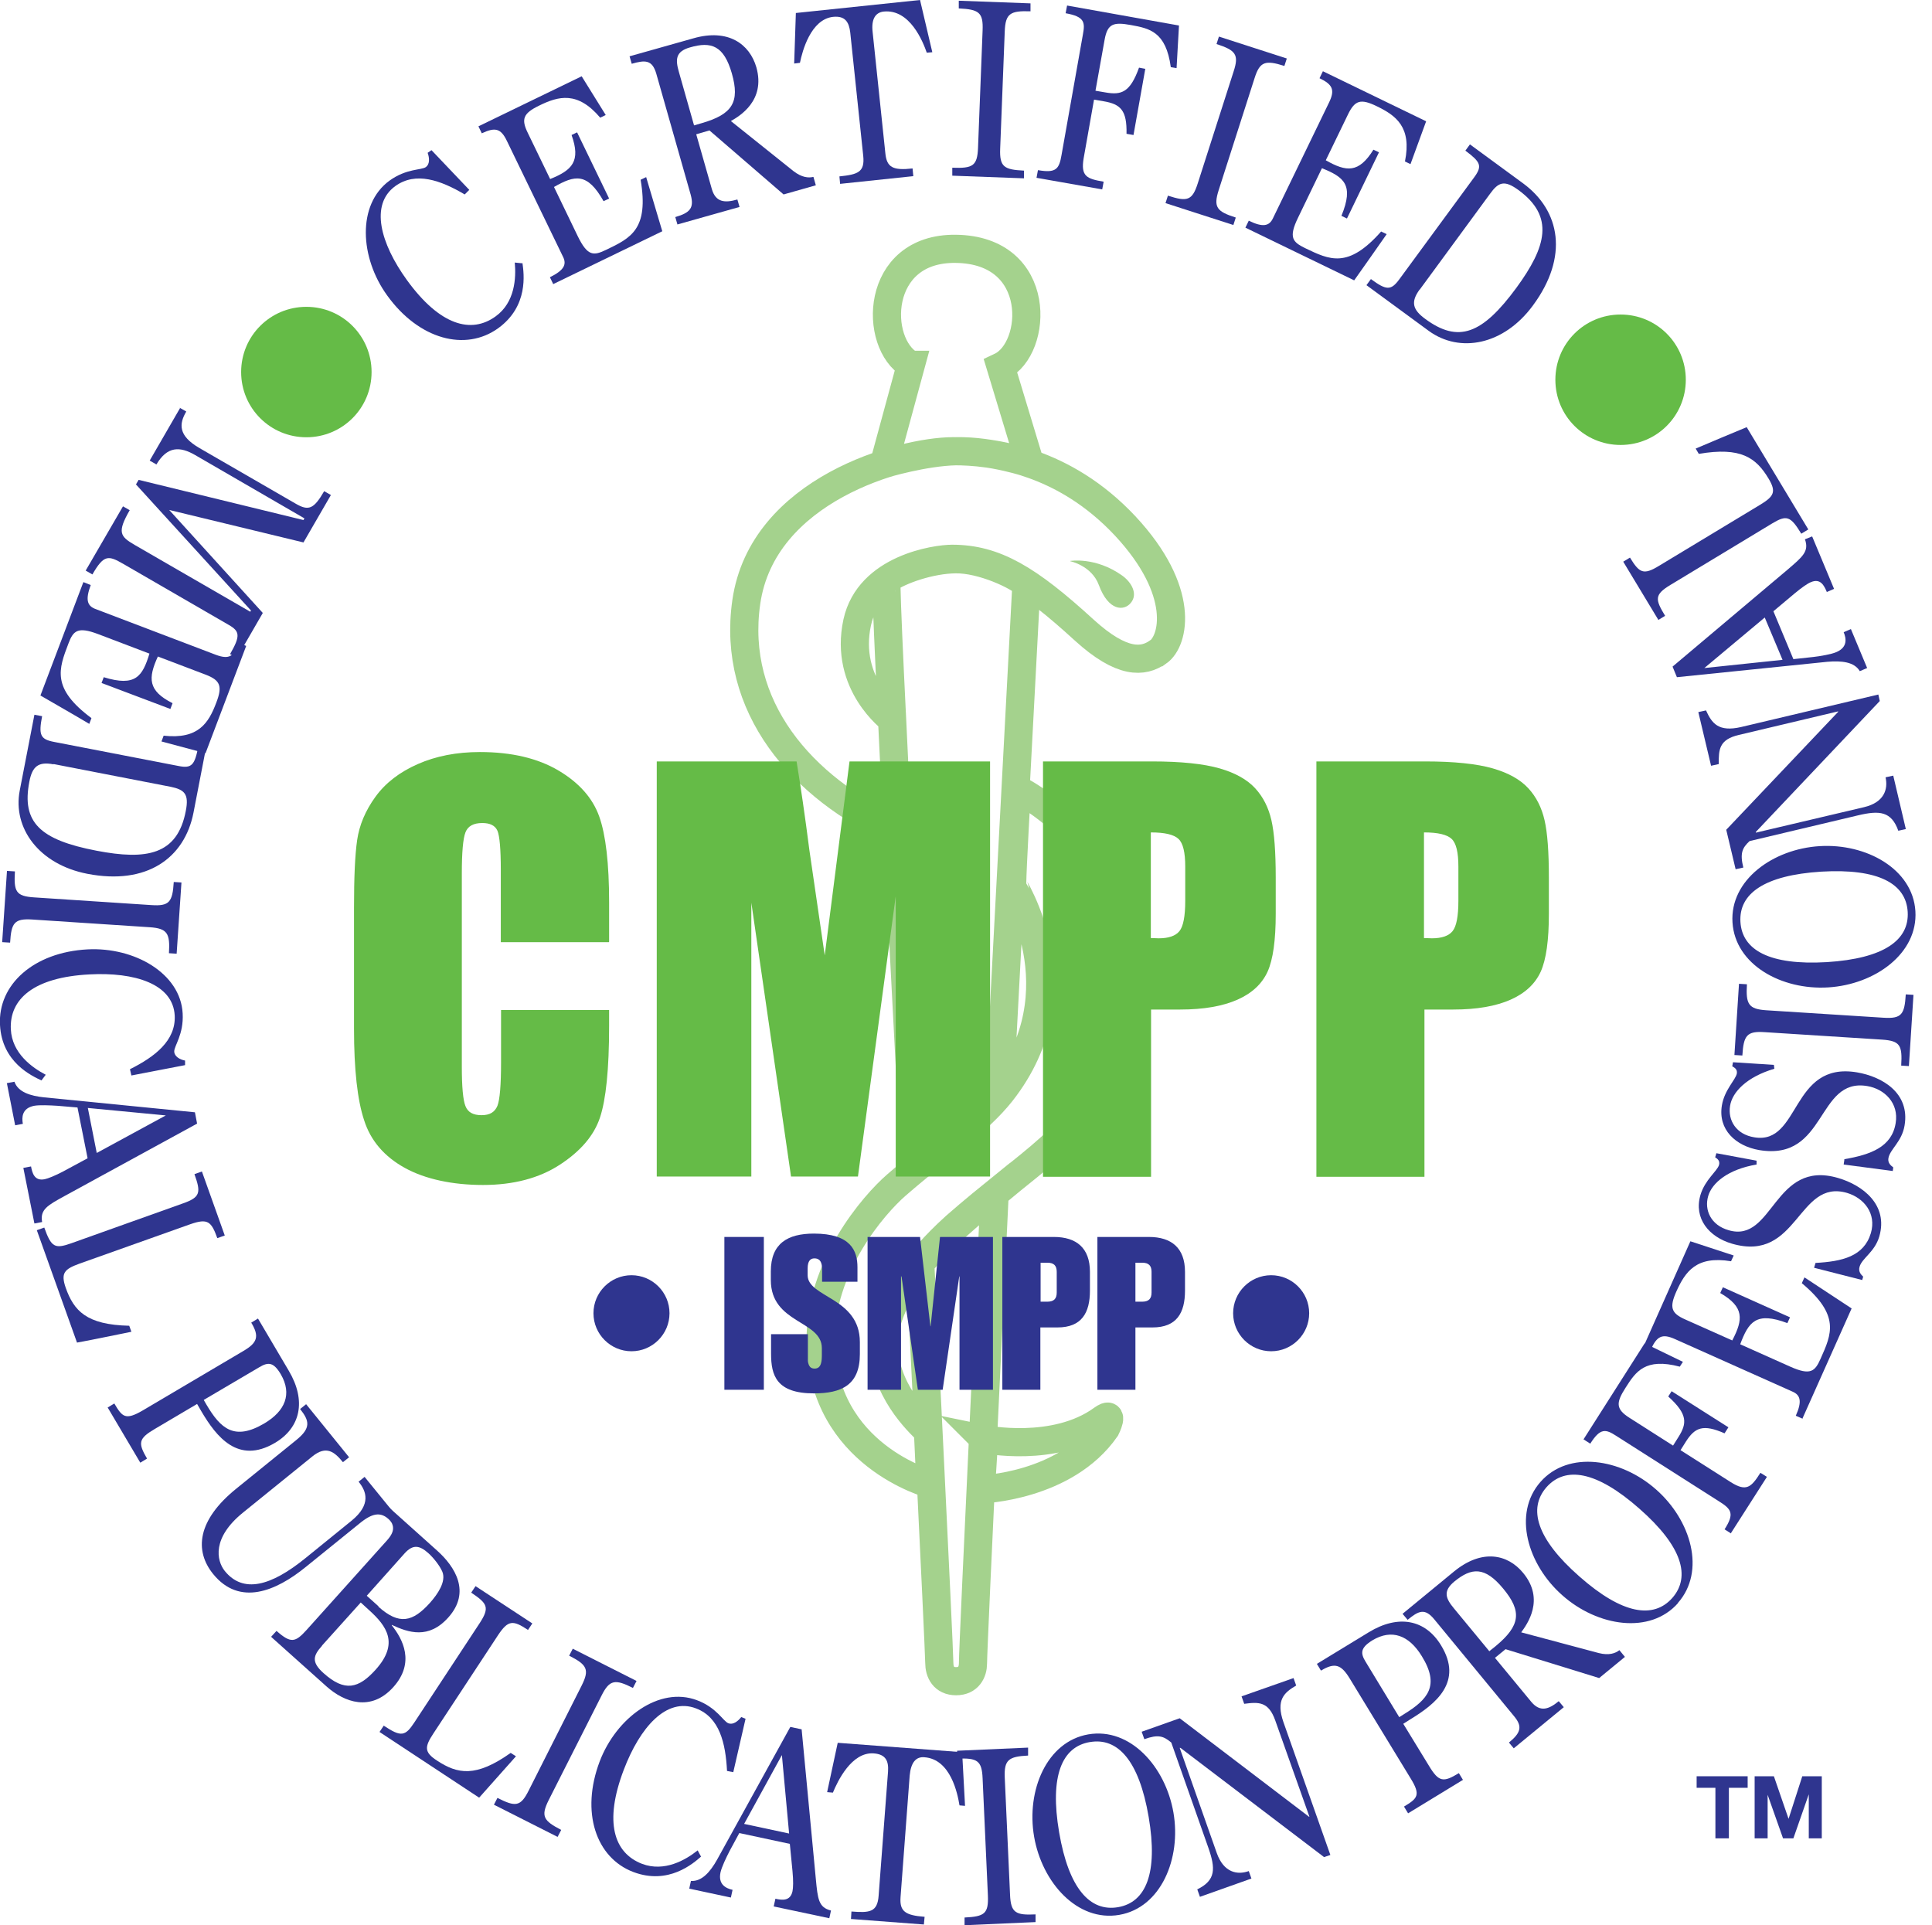 <?xml version="1.0" encoding="UTF-8"?>
<svg id="Layer_1" data-name="Layer 1" xmlns="http://www.w3.org/2000/svg" viewBox="0 0 80.28 80">
  <defs>
    <style>
      .cls-1, .cls-2 {
        fill: none;
      }

      .cls-2 {
        stroke: #a4d28d;
        stroke-width: 1.17px;
      }

      .cls-3 {
        fill: #a4d28d;
      }

      .cls-4 {
        fill: #65bb47;
      }

      .cls-5 {
        fill: #2f358f;
      }
    </style>
  </defs>
  <g>
    <g>
      <path class="cls-2" d="M37.84,15.16c-1.55-.88-1.51-4.86,1.87-4.82,3.66.04,3.42,4.16,1.87,4.89l1.22,4.03s-1.57-.54-3.07-.51c-1.35.03-3,.53-3,.53l1.12-4.12ZM38.03,48.53c2.04-1.45,3.5-3.1,3.5-3.1l1.12-21.15c-.32-.34-1.83-1.06-2.95-1.04-1.02.01-2.3.44-2.86.85-.12.09,1.19,24.45,1.19,24.45ZM38.24,52.51s.79,16.02.79,16.58c0,.39.18.77.7.77s.7-.39.7-.74c0-.78.9-19.53.9-19.53,0,0-.94.76-1.61,1.35-.97.87-1.49,1.56-1.49,1.56ZM48.12,27.1c.67-.47,1.16-2.54-1.37-5.25-2.54-2.71-5.49-3.11-7.15-3.1-2.15.01-7.92,1.59-8.59,6.27-.62,4.32,2.28,7.73,6.28,9.52l-.22-4.64s-2.01-1.47-1.45-4.04c.49-2.24,3.28-2.64,3.94-2.64,1.78,0,3.16.83,5.49,2.96,1.58,1.44,2.46,1.34,3.06.92ZM42.25,32.8s-.19,3.38-.19,3.91c0,.05,2.9,4.41-.45,8.68-.97,1.23-2.48,2.22-4.37,3.86-.92.8-3.19,3.39-3.14,6.51.07,4.72,4.56,5.91,4.56,5.91l-.1-2.18c-.14-.18-1.7-1.47-1.83-3.4-.19-2.81,3.42-5.48,5.01-6.82,1.58-1.34,5.31-3.77,5.36-8.37.06-5.76-4.84-8.11-4.84-8.11ZM40.89,59.81l-.13,2.08s3.5-.1,5.19-2.53c0,0,.39-.77-.14-.39-1.97,1.44-4.93.83-4.93.83Z"/>
      <path class="cls-3" d="M44.47,23.31s1.05-.18,2.15.6c.41.29.67.78.37,1.14-.28.35-.93.35-1.33-.74-.3-.81-1.19-.99-1.19-.99"/>
      <path class="cls-5" d="M7.46,16.94l.28.16c-.3.51-.35,1,.55,1.52l3.98,2.3c.56.33.77.23,1.2-.51l.28.16-1.14,1.97-5.58-1.35,3.89,4.28-1.08,1.87-.28-.16c.44-.76.4-.95-.05-1.21l-4.39-2.54c-.61-.35-.8-.4-1.28.44l-.28-.16,1.55-2.67.28.16c-.53.92-.4,1.09.2,1.44l4.81,2.78.03-.05-4.78-5.24.11-.19,6.85,1.67.04-.07-4.54-2.63c-.64-.37-1.16-.37-1.61.39l-.28-.16,1.26-2.18Z"/>
      <path class="cls-5" d="M3.47,24.19l.3.12c-.23.62-.14.86.18.99l5.02,1.91c.54.2.75.08.96-.49l.3.12-1.69,4.46-1.83-.49.09-.24c1.45.16,1.87-.53,2.19-1.38.26-.68.16-.92-.43-1.15l-2-.76c-.41.9-.42,1.42.61,1.94l-.09.24-2.86-1.08.09-.24c1.33.41,1.61-.04,1.9-.98l-2.13-.81c-.87-.33-1.04-.13-1.24.4-.4,1.05-.71,1.85.96,3.09l-.09.24c-.67-.4-1.36-.79-2.03-1.18l1.78-4.7Z"/>
      <path class="cls-5" d="M1.75,29.76c-.15.78-.08.96.5,1.07l5.17,1c.55.11.67-.04.82-.81l.32.06-.52,2.69c-.37,1.89-1.94,3.02-4.41,2.54-2.01-.39-3.11-1.9-2.81-3.46l.61-3.15.32.06ZM2.22,31.76c-.63-.12-.88.09-1,.72-.33,1.69.44,2.42,2.79,2.87,2.08.4,3.36.18,3.71-1.65.14-.71-.05-.89-.65-1.01l-4.84-.94Z"/>
    </g>
    <g>
      <path class="cls-5" d="M.3,36.19l.32.02c-.05.84.04,1.03.8,1.08l4.87.32c.74.05.88-.12.93-.96l.32.02-.2,2.96-.32-.02c.05-.82-.06-1.03-.8-1.08l-4.87-.32c-.76-.05-.88.14-.93.96l-.33-.02.2-2.96Z"/>
      <path class="cls-5" d="M1.73,44.9c-.4-.19-1.65-.75-1.73-2.31-.09-1.67,1.39-3.02,3.64-3.14,1.94-.1,3.86.99,3.95,2.66.05.88-.36,1.35-.35,1.59.01.2.23.33.45.37v.19s-2.23.43-2.23.43l-.06-.26c1.04-.52,1.91-1.19,1.86-2.23-.07-1.32-1.67-1.81-3.54-1.71-2.33.12-3.33,1.03-3.27,2.28.05,1,.88,1.59,1.45,1.89l-.18.24Z"/>
    </g>
    <g>
      <path class="cls-5" d="M.28,45.01l.32-.06c.15.43.66.59,1.24.65l6.26.62.09.47-5.49,3c-.73.4-1.04.57-.95,1.09l-.32.06-.46-2.31.32-.06c.05.27.14.62.57.53.14-.03.42-.14.78-.33l1-.54-.42-2.11-.83-.07c-.32-.02-.75-.04-.97,0-.51.1-.52.48-.47.75l-.32.06-.34-1.73ZM3.65,46.04l.37,1.87,2.87-1.56-3.24-.31Z"/>
      <path class="cls-5" d="M1.84,51.01c.29.82.44.89,1.1.66l4.65-1.66c.75-.26.76-.46.49-1.22l.31-.11.95,2.66-.31.11c-.25-.7-.4-.83-1.12-.58l-4.61,1.64c-.63.23-.78.39-.57,1,.34.96.86,1.54,2.64,1.58l.09.25c-.75.15-1.5.31-2.26.45l-1.67-4.67.31-.11Z"/>
      <path class="cls-5" d="M4.47,58.49l.28-.17c.33.56.46.71,1.18.29l4.18-2.47c.58-.34.68-.6.33-1.18l.28-.17,1.28,2.17c.74,1.25.49,2.37-.58,3-1.53.9-2.43-.26-3.05-1.31l-.18-.31-1.76,1.04c-.68.4-.7.58-.32,1.23l-.28.17-1.36-2.3ZM8.47,58.18l.11.19c.59,1,1.16,1.51,2.4.78.88-.52,1.16-1.23.69-2.04-.3-.51-.52-.52-.89-.3l-2.31,1.36Z"/>
      <path class="cls-5" d="M14.5,60.56l-.25.2c-.35-.43-.69-.71-1.27-.24l-2.89,2.34c-1.28,1.04-1.1,1.98-.75,2.42.76.94,1.91.64,3.36-.54l1.91-1.55c.83-.68.61-1.23.29-1.62l.25-.2,1.4,1.72-.25.2c-.41-.51-.79-.46-1.39.04l-2.2,1.78c-1.25,1.02-2.76,1.64-3.85.3-.79-.97-.67-2.24.97-3.56l2.48-2.01c.62-.5.55-.8.16-1.29l.25-.2,1.79,2.21Z"/>
      <path class="cls-5" d="M11.27,68.01l.22-.24c.6.53.78.48,1.25-.04l3.34-3.72c.38-.43.34-.7-.17-1.16l.22-.24,2.03,1.82c.76.68,1.41,1.73.47,2.78-.82.92-1.66.63-2.35.31v.02c.44.55.99,1.54.06,2.57-.93,1.03-2.03.63-2.77-.03l-2.29-2.05ZM13.38,68.39c-.36.4-.46.67.07,1.14.87.78,1.45.64,2.16-.15.98-1.09.46-1.81-.27-2.47l-.35-.32-1.61,1.79ZM15.72,66.76c.87.78,1.43.64,2.15-.16.31-.35.68-.88.51-1.29-.11-.26-.38-.59-.58-.77-.37-.33-.64-.37-.98,0l-1.58,1.77.49.44Z"/>
      <path class="cls-5" d="M15.95,71.71c.72.48.89.44,1.27-.14l2.71-4.12c.43-.66.32-.82-.35-1.27l.18-.27,2.36,1.55-.18.27c-.62-.41-.82-.42-1.24.21l-2.69,4.09c-.37.56-.39.78.15,1.13.85.56,1.61.71,3.06-.32l.22.14c-.51.57-1.02,1.15-1.53,1.72l-4.14-2.73.18-.27Z"/>
      <path class="cls-5" d="M20.52,75l.15-.29c.75.38.96.37,1.3-.31l2.2-4.36c.33-.66.23-.86-.52-1.24l.15-.29,2.65,1.34-.15.29c-.73-.37-.97-.35-1.3.31l-2.2,4.35c-.34.68-.21.86.52,1.24l-.15.29-2.65-1.34Z"/>
      <path class="cls-5" d="M29.14,77.14c-.33.29-1.36,1.2-2.82.65-1.56-.59-2.2-2.49-1.4-4.6.69-1.81,2.47-3.13,4.04-2.54.83.31,1.09.88,1.31.96.19.07.39-.08.53-.26l.18.07-.51,2.22-.26-.05c-.06-1.16-.31-2.23-1.29-2.6-1.23-.47-2.33.79-3,2.55-.83,2.18-.41,3.46.76,3.91.93.35,1.81-.16,2.31-.56l.14.26Z"/>
      <path class="cls-5" d="M28.64,78.48l.07-.32c.45.03.8-.37,1.09-.89l3.04-5.51.47.1.59,6.22c.08.83.11,1.18.63,1.31l-.07.32-2.31-.49.07-.32c.27.06.62.11.71-.31.03-.14.04-.43,0-.84l-.11-1.13-2.1-.45-.4.74c-.15.29-.33.67-.38.89-.11.51.23.67.5.73l-.07.32-1.73-.37ZM30.92,75.79l1.87.4-.3-3.26-1.57,2.86Z"/>
      <path class="cls-5" d="M35.36,79.75l.02-.32c.76.06,1.08.03,1.13-.66l.39-5.15c.03-.43-.08-.72-.59-.76-.93-.07-1.51,1.17-1.7,1.63l-.24-.02.44-2.05,5.17.39.12,2.23-.23-.02c-.08-.48-.36-1.92-1.46-2-.35-.03-.56.22-.61.76l-.38,5.06c-.04.58.19.75,1,.81l-.03.32-3.04-.23Z"/>
      <path class="cls-5" d="M40.08,80v-.32c.83-.04,1-.16.97-.91l-.22-4.87c-.03-.74-.22-.86-1.06-.82v-.33s2.95-.13,2.95-.13v.33c-.81.04-1,.18-.97.91l.22,4.87c.03.76.24.86,1.06.82v.32s-2.95.13-2.95.13Z"/>
      <path class="cls-5" d="M46.51,79.57c-1.74.3-3.21-1.34-3.54-3.25-.33-1.91.52-3.95,2.25-4.25,1.74-.3,3.21,1.34,3.54,3.25.33,1.91-.52,3.95-2.25,4.25M45.28,72.39c-1.15.2-1.67,1.4-1.27,3.75.4,2.35,1.29,3.31,2.45,3.11,1.15-.2,1.67-1.4,1.27-3.75-.4-2.35-1.29-3.31-2.44-3.11"/>
      <path class="cls-5" d="M49.86,78.82l-.11-.31c.78-.38.76-.87.46-1.73l-1.54-4.37c-.32-.27-.54-.35-1.12-.14l-.11-.31,1.58-.56,5.37,4.09h.02s-1.42-4-1.42-4c-.28-.79-.69-.77-1.29-.69l-.11-.31,2.16-.76.11.31c-.5.29-.85.6-.53,1.52l1.95,5.52-.26.09-5.97-4.54h-.03s1.54,4.37,1.54,4.37c.29.82.86.92,1.33.75l.11.31-2.14.76Z"/>
      <path class="cls-5" d="M58.51,75.35l-.17-.28c.56-.34.71-.47.27-1.18l-2.53-4.15c-.35-.57-.61-.67-1.19-.32l-.17-.28,2.15-1.31c1.24-.76,2.36-.53,3.01.54.93,1.52-.22,2.43-1.27,3.07l-.3.19,1.07,1.75c.41.68.6.69,1.24.3l.17.28-2.28,1.39ZM58.15,71.35l.19-.12c.99-.61,1.5-1.18.74-2.41-.53-.87-1.25-1.14-2.05-.66-.5.31-.51.53-.28.9l1.39,2.29Z"/>
      <path class="cls-5" d="M62.91,72.66l-.21-.25c.5-.41.57-.67.21-1.1l-3.32-4.03c-.39-.47-.65-.34-1.1.03l-.21-.25,2.14-1.76c1.16-.95,2.23-.72,2.87.06.92,1.11.16,2.14-.08,2.47l3.22.86c.43.11.7.01.86-.12l.23.28-1.07.88-3.89-1.2-.44.36,1.51,1.83c.37.44.73.31,1.14-.03l.21.25-2.08,1.71ZM61.89,68.61l.25-.2c1.04-.86,1.11-1.45.32-2.4-.76-.92-1.31-.88-2.03-.29-.48.4-.36.7-.01,1.12l1.47,1.78Z"/>
      <path class="cls-5" d="M69.73,66.61c-1.16,1.32-3.34.98-4.8-.31-1.46-1.28-2.08-3.4-.92-4.72,1.16-1.32,3.34-.98,4.8.31,1.46,1.28,2.08,3.4.91,4.72M64.26,61.8c-.77.88-.42,2.14,1.37,3.71,1.79,1.58,3.08,1.77,3.86.89.77-.88.42-2.14-1.37-3.71-1.79-1.58-3.08-1.77-3.86-.89"/>
      <path class="cls-5" d="M71.93,63.72l-.27-.17c.41-.64.3-.83-.21-1.15l-4.3-2.74c-.42-.27-.65-.34-1.07.33l-.28-.18,2.54-3.99,1.59.77-.13.2c-1.44-.38-1.83.21-2.25.87-.39.61-.43.88.15,1.25l1.82,1.16.22-.35c.36-.57.4-.95-.42-1.69l.14-.22,2.36,1.5-.16.25c-.89-.39-1.23-.25-1.61.35l-.22.35,2.09,1.33c.65.41.85.21,1.23-.39l.27.17-1.49,2.33Z"/>
      <path class="cls-5" d="M74.92,58.96l-.3-.13c.27-.6.19-.86-.13-1l-4.9-2.19c-.52-.23-.74-.12-.99.43l-.3-.13,1.94-4.36,1.8.59-.11.24c-1.44-.24-1.9.43-2.27,1.25-.3.67-.22.91.37,1.17l1.95.87c.46-.88.5-1.39-.5-1.97l.11-.24,2.79,1.25-.11.24c-1.3-.49-1.61-.05-1.96.88l2.08.93c.85.38,1.03.19,1.26-.33.46-1.03.82-1.8-.78-3.14l.11-.24c.65.43,1.31.86,1.96,1.29l-2.05,4.59Z"/>
      <path class="cls-5" d="M75.43,52.48c1.12-.06,2.02-.27,2.31-1.24.24-.82-.29-1.46-.99-1.67-2.06-.6-2.03,2.91-4.78,2.11-.96-.28-1.6-1.05-1.31-2.03.19-.63.69-.98.77-1.24.05-.18-.07-.26-.16-.32l.05-.17,1.67.31v.16c-1.18.2-1.85.76-2.01,1.31-.17.58.11,1.21.85,1.42,1.87.55,1.86-2.96,4.55-2.17,1.03.3,2.09,1.12,1.71,2.43-.19.65-.72.9-.82,1.26-.06.21.07.33.15.41l-.04.14-2-.51.06-.2Z"/>
      <path class="cls-5" d="M76.63,48.17c1.11-.19,1.98-.51,2.14-1.5.14-.84-.47-1.42-1.18-1.54-2.12-.36-1.67,3.13-4.49,2.66-.98-.17-1.72-.85-1.55-1.86.11-.65.57-1.06.62-1.32.03-.18-.1-.25-.19-.3l.03-.17,1.7.11.02.16c-1.15.34-1.75.97-1.84,1.54-.1.6.25,1.19,1.01,1.31,1.92.32,1.5-3.16,4.26-2.7,1.06.18,2.21.86,1.98,2.21-.11.67-.6.98-.67,1.35-.04.21.11.32.2.39l-.02.15-2.04-.27.03-.21Z"/>
    </g>
    <g>
      <path class="cls-5" d="M79.32,44.3l-.32-.02c.05-.84-.04-1.03-.8-1.08l-4.87-.31c-.74-.05-.88.13-.93.97l-.33-.02.19-2.96.33.02c-.05.82.06,1.03.8,1.08l4.87.31c.76.05.88-.14.93-.97l.32.02-.19,2.96Z"/>
      <path class="cls-5" d="M79.59,37.86c.11,1.76-1.68,3.05-3.62,3.17-1.94.12-3.87-.94-3.98-2.7-.11-1.76,1.68-3.05,3.62-3.17,1.94-.12,3.87.95,3.98,2.7M72.32,38.31c.07,1.17,1.21,1.81,3.59,1.67,2.38-.15,3.43-.92,3.36-2.09-.07-1.17-1.21-1.81-3.59-1.67-2.38.15-3.43.92-3.36,2.09"/>
    </g>
    <g>
      <path class="cls-5" d="M79.2,34.45l-.32.07c-.29-.81-.78-.85-1.67-.64l-4.51,1.07c-.3.28-.41.5-.26,1.1l-.32.07-.39-1.64,4.65-4.9v-.02s-4.13.98-4.13.98c-.81.19-.84.6-.83,1.21l-.32.07-.53-2.23.32-.07c.24.53.51.91,1.46.69l5.7-1.35.06.27-5.15,5.44v.03s4.5-1.06,4.5-1.06c.84-.2,1-.75.89-1.24l.32-.07.52,2.21Z"/>
      <path class="cls-5" d="M77.58,27.76l-.3.13c-.23-.39-.76-.44-1.35-.39l-6.25.64-.18-.44,4.78-4.03c.63-.54.9-.76.72-1.26l.3-.12.91,2.18-.3.13c-.11-.26-.26-.58-.66-.41-.13.05-.38.22-.69.48l-.87.73.83,1.99.83-.09c.32-.04.74-.11.95-.2.48-.2.42-.57.31-.83l.3-.13.68,1.63ZM74.07,27.42l-.74-1.76-2.51,2.1,3.24-.34Z"/>
      <path class="cls-5" d="M74.85,22.18c-.45-.74-.61-.79-1.21-.43l-4.22,2.55c-.68.41-.65.6-.23,1.29l-.28.17-1.46-2.42.28-.17c.39.64.56.74,1.21.34l4.19-2.53c.58-.35.69-.54.36-1.09-.52-.87-1.15-1.33-2.9-1.03l-.13-.22c.71-.3,1.41-.6,2.12-.89l2.56,4.25-.28.17Z"/>
      <path class="cls-4" d="M70.05,15.78c0,1.5-1.21,2.71-2.71,2.71s-2.71-1.21-2.71-2.71,1.21-2.71,2.71-2.71,2.71,1.21,2.71,2.71"/>
      <path class="cls-4" d="M15.44,15.46c0,1.5-1.21,2.71-2.71,2.71s-2.71-1.21-2.71-2.71,1.21-2.71,2.71-2.71,2.71,1.21,2.71,2.71"/>
      <path class="cls-5" d="M21.71,10.93c.06.44.26,1.79-1.01,2.71-1.36.98-3.29.47-4.61-1.36-1.14-1.57-1.26-3.78.09-4.77.72-.52,1.33-.43,1.52-.57.16-.12.15-.37.07-.59l.16-.11,1.57,1.65-.19.19c-1-.59-2.03-.96-2.88-.35-1.07.77-.62,2.39.48,3.91,1.37,1.89,2.67,2.24,3.68,1.51.81-.58.86-1.6.8-2.24l.3.03Z"/>
      <path class="cls-5" d="M22.99,11.81l-.14-.29c.59-.29.7-.53.55-.84l-2.34-4.83c-.25-.52-.49-.57-1.04-.31l-.14-.29,4.29-2.08,1,1.61-.23.11c-.94-1.11-1.73-.9-2.54-.5-.66.32-.75.56-.47,1.13l.93,1.92c.92-.37,1.28-.74.89-1.83l.23-.11,1.33,2.75-.23.11c-.68-1.21-1.2-1.08-2.06-.59l.99,2.05c.41.84.66.81,1.18.56,1.02-.49,1.78-.85,1.43-2.91l.23-.11c.22.75.45,1.51.67,2.25l-4.52,2.19Z"/>
      <path class="cls-5" d="M28.15,9.33l-.09-.31c.62-.18.79-.38.64-.93l-1.43-5.03c-.17-.58-.46-.57-1.02-.41l-.09-.31,2.66-.75c1.44-.41,2.33.24,2.61,1.21.39,1.39-.71,2.03-1.06,2.23l2.6,2.08c.35.27.63.29.83.24l.1.35-1.34.38-3.08-2.66-.55.16.65,2.28c.16.55.54.58,1.06.43l.09.31-2.59.73ZM28.84,5.21l.31-.09c1.29-.37,1.6-.88,1.26-2.07-.33-1.15-.85-1.34-1.74-1.08-.6.17-.61.5-.46,1.02l.63,2.22Z"/>
      <path class="cls-5" d="M34.91,7.65l-.03-.32c.76-.08,1.06-.17.99-.85l-.54-5.13c-.05-.43-.21-.7-.71-.65-.93.1-1.28,1.42-1.38,1.91l-.24.03.07-2.1,5.16-.54.51,2.17-.23.02c-.16-.46-.7-1.82-1.79-1.71-.35.04-.52.32-.46.85l.53,5.05c.06.58.32.71,1.13.62l.03.32-3.04.32Z"/>
      <path class="cls-5" d="M39.57,7.29v-.32c.85.03,1.04-.07,1.07-.83l.19-4.88c.03-.74-.15-.87-.99-.91V.03s2.98.11,2.98.11v.33c-.84-.03-1.04.09-1.07.83l-.19,4.88c-.03.76.17.87.99.91v.32s-2.98-.11-2.98-.11Z"/>
      <path class="cls-5" d="M43.07,7.39l.06-.32c.75.13.88-.04.98-.63l.89-5.02c.09-.49.07-.73-.72-.87l.06-.32,4.65.83-.1,1.77-.24-.04c-.2-1.48-.89-1.61-1.66-1.75-.72-.13-.97-.06-1.09.61l-.38,2.12.41.07c.67.12,1.03,0,1.4-1.03l.26.05-.49,2.75-.29-.05c.02-.97-.24-1.23-.94-1.35l-.41-.07-.43,2.43c-.13.76.13.86.83.98l-.06.32-2.72-.48Z"/>
      <path class="cls-5" d="M48.43,8.44l.1-.31c.8.26,1.01.21,1.24-.51l1.49-4.65c.23-.7.09-.88-.71-1.14l.1-.31,2.82.91-.1.31c-.79-.25-1.02-.19-1.24.51l-1.49,4.65c-.23.72-.07.89.71,1.14l-.1.31-2.82-.91Z"/>
      <path class="cls-5" d="M51.75,9.46l.14-.29c.59.29.85.22,1-.09l2.34-4.83c.25-.52.14-.74-.4-1l.14-.29,4.29,2.08-.65,1.78-.23-.11c.29-1.43-.37-1.91-1.18-2.3-.66-.32-.9-.24-1.18.33l-.93,1.92c.86.49,1.37.54,1.98-.44l.23.11-1.33,2.75-.23-.11c.53-1.29.11-1.61-.81-1.98l-.99,2.05c-.41.84-.22,1.02.29,1.27,1.02.49,1.78.87,3.16-.69l.23.11c-.45.64-.9,1.29-1.35,1.92l-4.52-2.19Z"/>
      <path class="cls-5" d="M56.97,11.6c.64.47.83.48,1.18,0l3.12-4.25c.33-.46.25-.62-.38-1.09l.19-.26,2.21,1.62c1.55,1.14,1.9,3.05.41,5.07-1.21,1.65-3.04,2-4.33,1.06l-2.59-1.9.19-.26ZM58.99,12.03c-.38.52-.29.84.23,1.22,1.38,1.02,2.37.64,3.79-1.29,1.25-1.71,1.59-2.96.09-4.06-.59-.43-.83-.34-1.19.16l-2.92,3.98Z"/>
      <path class="cls-5" d="M26.24,52.99c.87,0,1.58.71,1.58,1.58s-.71,1.58-1.58,1.58-1.58-.71-1.58-1.58.71-1.58,1.58-1.58"/>
      <rect class="cls-5" x="30.1" y="51.4" width="1.64" height="6.35"/>
      <path class="cls-5" d="M32.04,55.44h1.53v1.02c0,.2.04.41.28.41.29,0,.3-.33.3-.58v-.27c0-1.16-2.12-1.01-2.12-2.83v-.36c0-1.16.7-1.57,1.79-1.57,1.53,0,1.81.71,1.81,1.4v.6h-1.47v-.52c0-.4-.18-.45-.32-.45-.16,0-.28.1-.28.42v.28c0,.93,2.17.92,2.17,2.78v.5c0,1.29-.77,1.63-1.91,1.63-1.56,0-1.78-.75-1.78-1.65v-.79Z"/>
      <polygon class="cls-5" points="36.05 51.4 38.23 51.4 38.66 55.11 38.67 55.11 39.06 51.4 41.26 51.4 41.26 57.75 39.87 57.75 39.87 53.04 39.86 53.04 39.17 57.75 38.14 57.75 37.46 53.04 37.44 53.04 37.44 57.75 36.05 57.75 36.05 51.4"/>
      <path class="cls-5" d="M41.65,51.4h2.14c.94,0,1.5.46,1.5,1.45v.78c0,.92-.34,1.53-1.35,1.53h-.71v2.59h-1.58v-6.35ZM43.24,54.09h.28c.28,0,.39-.13.39-.38v-.86c0-.25-.11-.38-.39-.38h-.28v1.63Z"/>
      <path class="cls-5" d="M45.6,51.4h2.14c.94,0,1.5.46,1.5,1.45v.78c0,.92-.34,1.53-1.35,1.53h-.71v2.59h-1.58v-6.35ZM47.18,54.09h.28c.28,0,.39-.13.39-.38v-.86c0-.25-.11-.38-.39-.38h-.28v1.63Z"/>
      <path class="cls-5" d="M52.82,52.99c.87,0,1.58.71,1.58,1.58s-.71,1.58-1.58,1.58-1.58-.71-1.58-1.58.71-1.58,1.58-1.58"/>
      <polygon class="cls-5" points="71.28 74.29 70.5 74.29 70.5 73.81 72.62 73.81 72.62 74.29 71.84 74.29 71.84 76.39 71.28 76.39 71.28 74.29"/>
      <polygon class="cls-5" points="72.91 73.81 73.71 73.81 74.32 75.58 74.32 75.58 74.89 73.81 75.7 73.81 75.7 76.39 75.16 76.39 75.16 74.56 75.16 74.56 74.52 76.39 74.09 76.39 73.45 74.58 73.45 74.58 73.45 76.39 72.91 76.39 72.91 73.81"/>
      <path class="cls-4" d="M25.3,39.15h-4.49v-3c0-.87-.05-1.42-.14-1.63-.1-.22-.31-.32-.63-.32-.37,0-.6.13-.7.39-.1.26-.15.83-.15,1.71v8.02c0,.84.05,1.39.15,1.64.1.26.32.38.67.38s.55-.13.66-.39c.1-.26.15-.86.15-1.81v-2.17h4.49v.67c0,1.79-.13,3.05-.38,3.8-.25.75-.81,1.4-1.67,1.96-.86.56-1.93.84-3.19.84s-2.4-.24-3.25-.71c-.85-.47-1.42-1.13-1.69-1.98-.28-.84-.42-2.11-.42-3.8v-5.04c0-1.24.04-2.18.13-2.8.09-.62.34-1.22.76-1.8.42-.58,1.01-1.03,1.76-1.36.75-.33,1.61-.5,2.58-.5,1.32,0,2.41.26,3.27.77.86.51,1.42,1.15,1.69,1.91.27.76.41,1.95.41,3.56v1.64Z"/>
      <path class="cls-4" d="M41.14,31.64v17.25h-3.92v-11.65s-1.57,11.65-1.57,11.65h-2.78l-1.65-11.38v11.38h-3.93v-17.25h5.81c.17,1.04.35,2.26.53,3.67l.64,4.39,1.03-8.06h5.84Z"/>
      <path class="cls-4" d="M43.34,31.64h4.52c1.22,0,2.16.1,2.82.29.66.19,1.15.47,1.48.83.33.36.55.8.67,1.32.12.52.18,1.31.18,2.39v1.5c0,1.1-.11,1.9-.34,2.41-.23.5-.64.89-1.25,1.16-.61.27-1.4.41-2.38.41h-1.21v6.95h-4.49v-17.26ZM47.82,34.59v4.39c.13,0,.24.01.33.01.41,0,.7-.1.86-.3.16-.2.24-.62.24-1.26v-1.42c0-.59-.09-.97-.28-1.15-.19-.18-.57-.27-1.15-.27"/>
      <path class="cls-4" d="M54.69,31.64h4.52c1.22,0,2.16.1,2.82.29.66.19,1.15.47,1.48.83.33.36.55.8.67,1.32.12.52.18,1.31.18,2.39v1.5c0,1.1-.11,1.9-.34,2.41-.23.5-.64.89-1.25,1.16-.61.27-1.4.41-2.38.41h-1.2v6.95h-4.49v-17.26ZM59.17,34.59v4.39c.13,0,.24.01.33.01.41,0,.7-.1.86-.3.16-.2.24-.62.24-1.26v-1.42c0-.59-.09-.97-.28-1.15-.19-.18-.57-.27-1.15-.27"/>
    </g>
  </g>
  <rect class="cls-1" x=".28" width="80" height="80"/>
</svg>